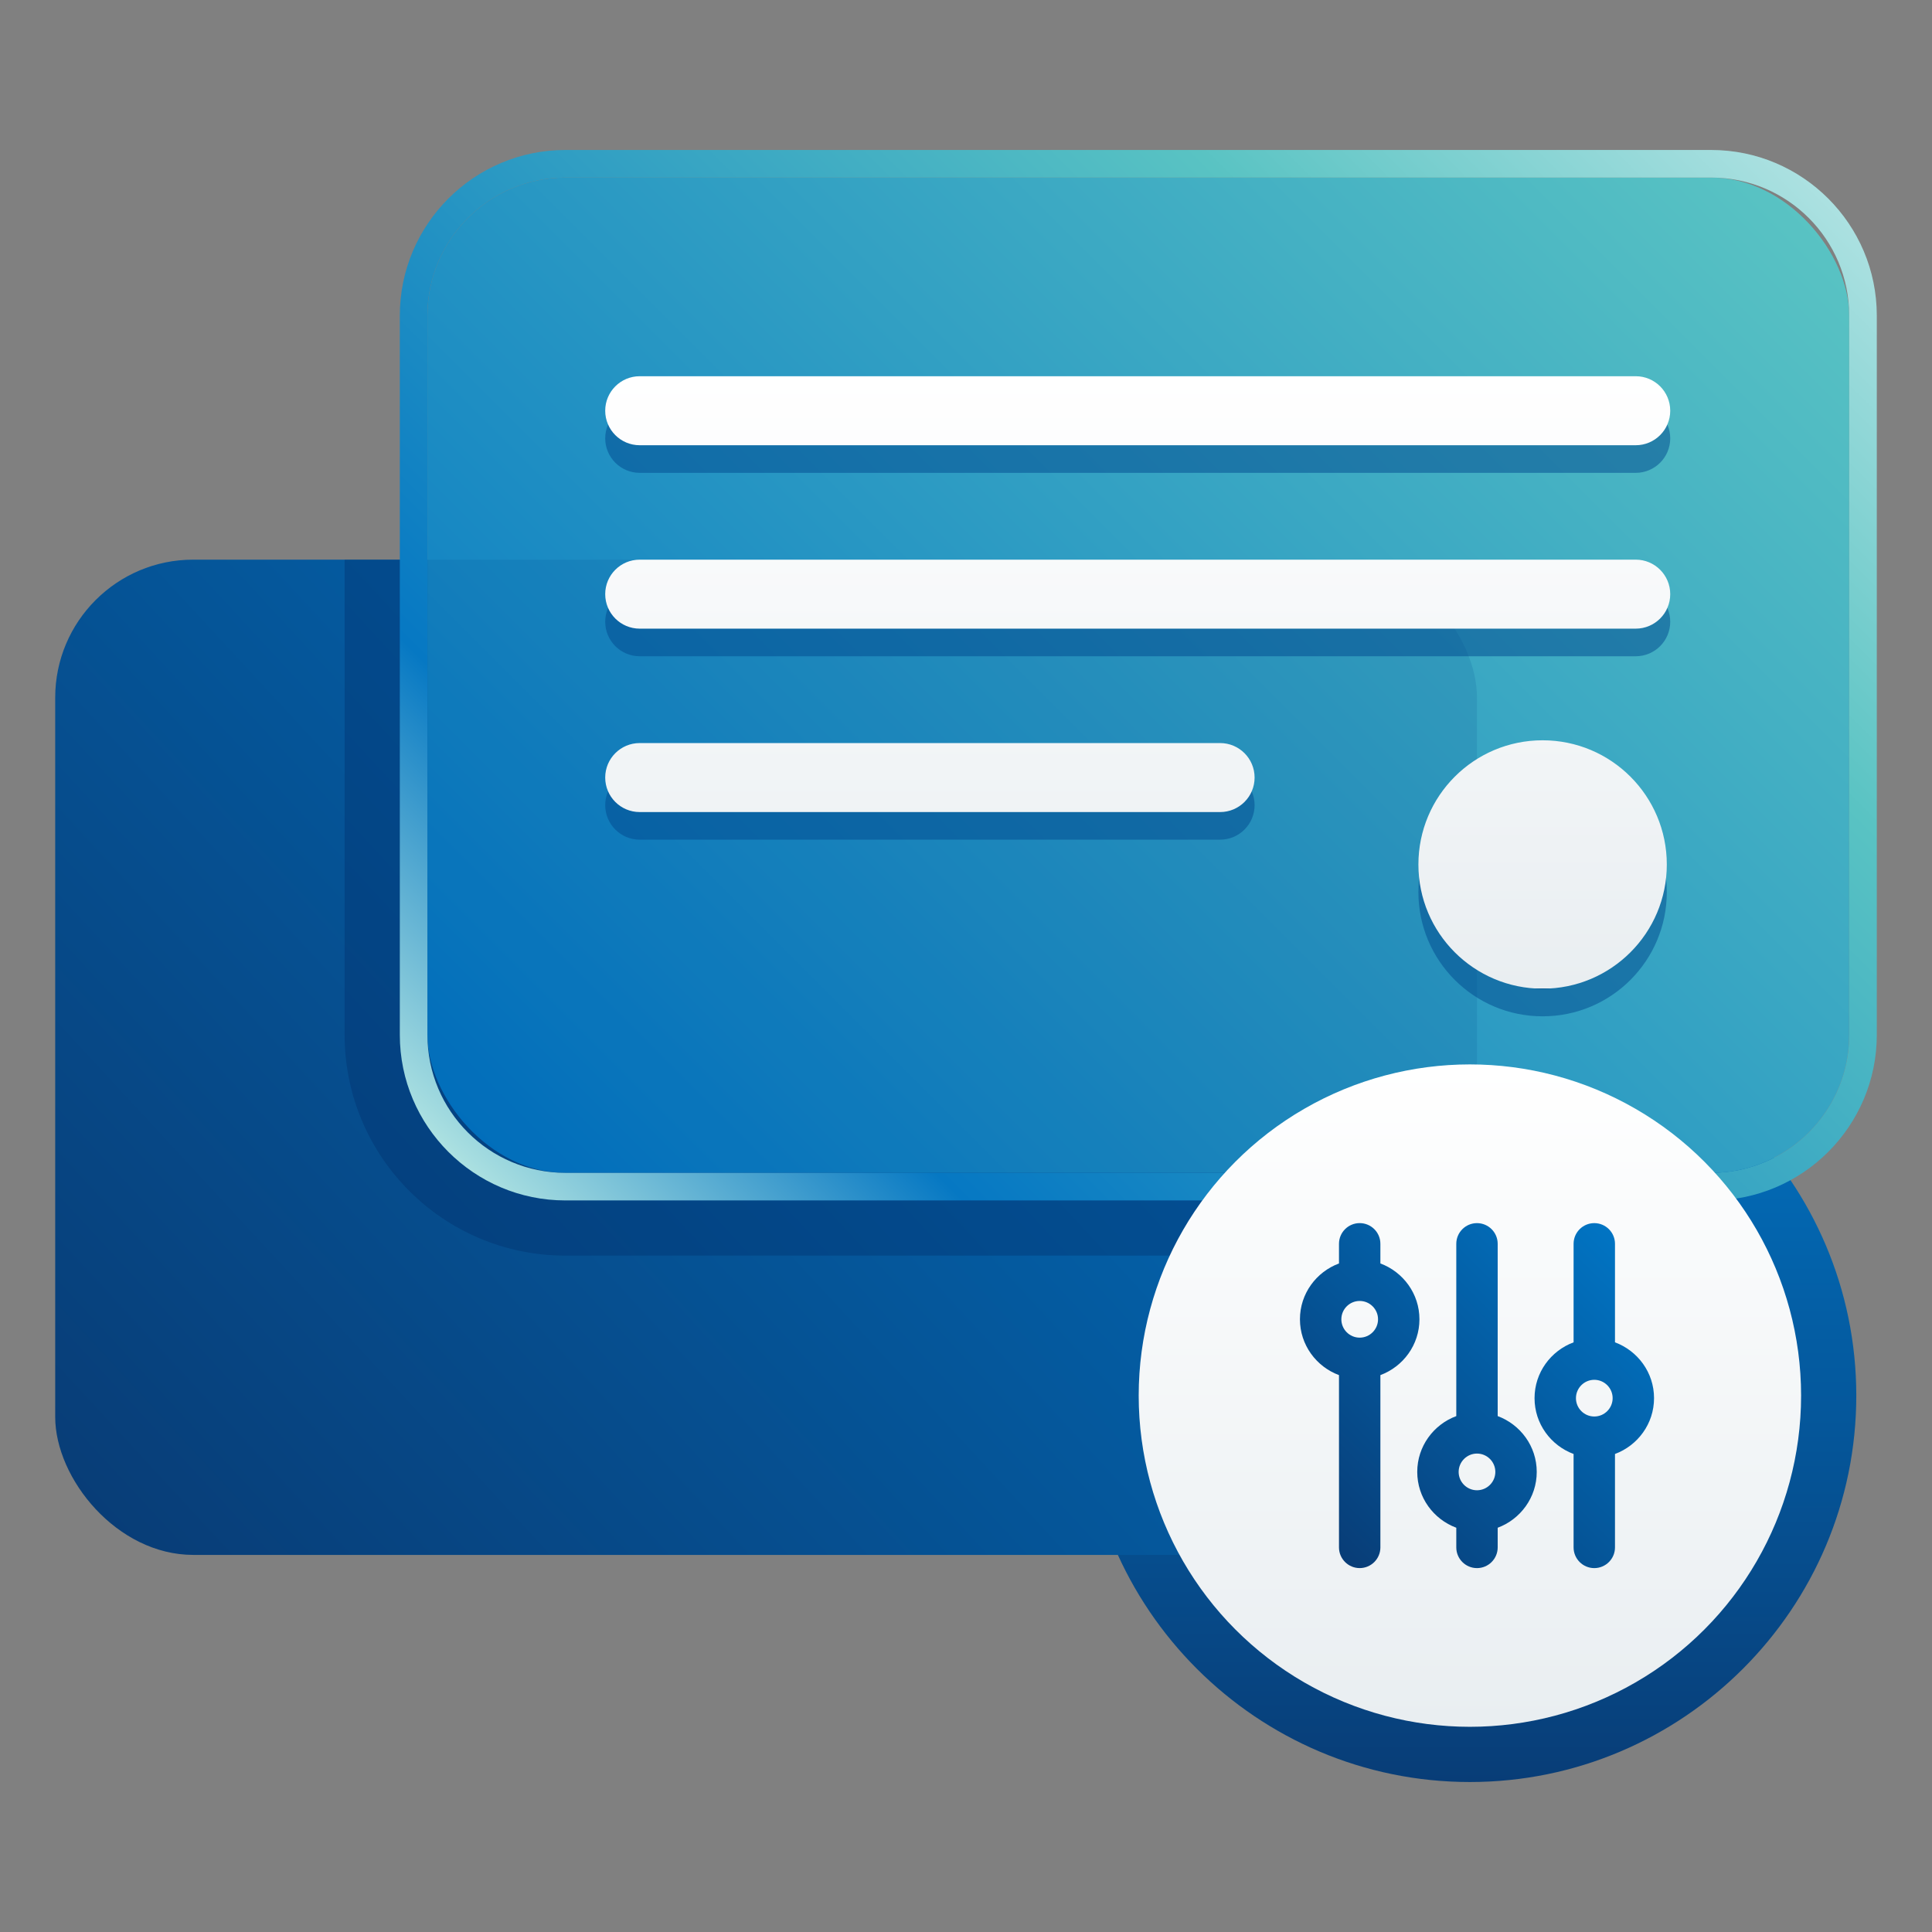 <?xml version="1.0" encoding="UTF-8"?>
<svg id="Layer_1" xmlns="http://www.w3.org/2000/svg" xmlns:xlink="http://www.w3.org/1999/xlink" version="1.1" viewBox="0 0 140 140">
  <rect x="0" y="0" width="140" height="140" fill="#808080" stroke="none"/>
  <!-- Generator: Adobe Illustrator 29.6.0, SVG Export Plug-In . SVG Version: 2.1.1 Build 207)  -->
  <defs>
    <style>
      .st0 {
        fill: none;
      }

      .st1 {
        fill: url(#linear-gradient2);
      }

      .st2 {
        fill: url(#linear-gradient1);
      }

      .st3 {
        fill: url(#linear-gradient3);
      }

      .st4 {
        fill: url(#linear-gradient6);
      }

      .st5 {
        fill: url(#linear-gradient5);
      }

      .st6 {
        fill: url(#linear-gradient4);
      }

      .st7 {
        fill: url(#linear-gradient);
      }

      .st8, .st9 {
        fill: #00488f;
      }

      .st10 {
        clip-path: url(#clippath-1);
      }

      .st9 {
        opacity: .5;
      }

      .st11 {
        opacity: .15;
      }

      .st12 {
        fill: #002c69;
        opacity: .35;
      }

      .st13 {
        clip-path: url(#clippath);
      }
    </style>
    <linearGradient id="linear-gradient" x1="106.514" y1="129.132" x2="106.514" y2="73.132" gradientUnits="userSpaceOnUse">
      <stop offset="0" stop-color="#083d77"/>
      <stop offset="1" stop-color="#0174c3"/>
    </linearGradient>
    <linearGradient id="linear-gradient1" x1="12.828" y1="116.128" x2="98.201" y2="37.1" xlink:href="#linear-gradient"/>
    <clipPath id="clippath">
      <rect class="st0" x="4" y="40.554" width="103.028" height="72.12" rx="10" ry="10"/>
    </clipPath>
    <linearGradient id="linear-gradient2" x1="41.628" y1="89.786" x2="123.344" y2="8.07" gradientUnits="userSpaceOnUse">
      <stop offset="0" stop-color="#0174c3"/>
      <stop offset="1" stop-color="#59c3c3"/>
    </linearGradient>
    <linearGradient id="linear-gradient3" x1="40.218" y1="91.196" x2="124.754" y2="6.66" gradientUnits="userSpaceOnUse">
      <stop offset="0" stop-color="#ace1e1"/>
      <stop offset=".2" stop-color="#0678c3"/>
      <stop offset=".75" stop-color="#59c3c3"/>
      <stop offset="1" stop-color="#ace1e1"/>
    </linearGradient>
    <clipPath id="clippath-1">
      <rect class="st0" x="30.972" y="12.868" width="103.028" height="72.12" rx="10" ry="10"/>
    </clipPath>
    <linearGradient id="linear-gradient4" x1="82.444" y1="71.644" x2="82.444" y2="27.263" gradientUnits="userSpaceOnUse">
      <stop offset="0" stop-color="#083d77"/>
      <stop offset="0" stop-color="#e9eef1"/>
      <stop offset="1" stop-color="#fff"/>
    </linearGradient>
    <linearGradient id="linear-gradient5" x1="106.514" y1="125.131" x2="106.514" y2="77.131" gradientUnits="userSpaceOnUse">
      <stop offset=".003" stop-color="#e9eef1"/>
      <stop offset="1" stop-color="#fff"/>
    </linearGradient>
    <linearGradient id="linear-gradient6" x1="96.217" y1="111.942" x2="117.838" y2="90.321" xlink:href="#linear-gradient"/>
  </defs>
  <path class="st7" d="M106.514,129.132c-15.439,0-28-12.561-28-28s12.561-28,28-28,28,12.561,28,28-12.561,28-28,28Z"/>
  <rect class="st2" x="4" y="40.554" width="103.028" height="72.12" rx="10" ry="10"/>
  <g class="st13">
    <rect class="st12" x="40.426" y="-8.586" width="84.119" height="115.028" rx="16" ry="16" transform="translate(131.414 -33.558) rotate(90)"/>
  </g>
  <g>
    <rect class="st1" x="30.972" y="12.868" width="103.028" height="72.12" rx="10" ry="10"/>
    <path class="st3" d="M124,12.868c5.523,0,10,4.477,10,10v52.12c0,5.523-4.477,10-10,10H40.972c-5.523,0-10-4.477-10-10V22.868c0-5.523,4.477-10,10-10h83.028M124,10.868H40.972c-6.617,0-12,5.383-12,12v52.12c0,6.617,5.383,12,12,12h83.028c6.617,0,12-5.383,12-12V22.868c0-6.617-5.383-12-12-12h0Z"/>
  </g>
  <g class="st11">
    <g class="st10">
      <rect class="st8" x="4" y="40.554" width="103.028" height="72.12" rx="10" ry="10"/>
    </g>
  </g>
  <circle class="st9" cx="111.783" cy="64.646" r="9"/>
  <path class="st9" d="M118.531,34.264H46.356c-1.381,0-2.5-1.119-2.5-2.5s1.119-2.5,2.5-2.5h72.175c1.381,0,2.5,1.119,2.5,2.5s-1.119,2.5-2.5,2.5Z"/>
  <path class="st9" d="M118.531,47.555H46.356c-1.381,0-2.5-1.119-2.5-2.5s1.119-2.5,2.5-2.5h72.175c1.381,0,2.5,1.119,2.5,2.5s-1.119,2.5-2.5,2.5Z"/>
  <path class="st9" d="M88.413,60.846h-42.057c-1.381,0-2.5-1.119-2.5-2.5s1.119-2.5,2.5-2.5h42.057c1.381,0,2.5,1.119,2.5,2.5s-1.119,2.5-2.5,2.5Z"/>
  <path class="st6" d="M120.783,62.644c0,4.971-4.029,9-9,9s-9-4.029-9-9,4.029-9,9-9,9,4.029,9,9ZM121.031,29.763c0-1.381-1.119-2.5-2.5-2.5H46.356c-1.381,0-2.5,1.119-2.5,2.5s1.119,2.5,2.5,2.5h72.175c1.381,0,2.5-1.119,2.5-2.5ZM121.031,43.054c0-1.381-1.119-2.5-2.5-2.5H46.356c-1.381,0-2.5,1.119-2.5,2.5s1.119,2.5,2.5,2.5h72.175c1.381,0,2.5-1.119,2.5-2.5ZM90.913,56.345c0-1.381-1.119-2.5-2.5-2.5h-42.057c-1.381,0-2.5,1.119-2.5,2.5s1.119,2.5,2.5,2.5h42.057c1.381,0,2.5-1.119,2.5-2.5Z"/>
  <circle class="st5" cx="106.514" cy="101.131" r="24"/>
  <path class="st4" d="M102.858,95.601c0-1.858-1.183-3.433-2.83-4.046v-1.424c0-.828-.672-1.5-1.5-1.5s-1.5.672-1.5,1.5v1.424c-1.647.613-2.829,2.188-2.829,4.045s1.182,3.433,2.829,4.046v12.484c0,.828.672,1.5,1.5,1.5s1.5-.672,1.5-1.5v-12.484c1.647-.613,2.83-2.188,2.83-4.046ZM99.858,95.601c0,.733-.597,1.33-1.33,1.33s-1.329-.597-1.329-1.33.597-1.329,1.329-1.329,1.33.597,1.33,1.329ZM111.358,106.661c0-1.858-1.183-3.433-2.83-4.046v-12.483c0-.828-.672-1.5-1.5-1.5s-1.5.672-1.5,1.5v12.483c-1.647.613-2.829,2.188-2.829,4.046s1.182,3.432,2.829,4.045v1.425c0,.828.672,1.5,1.5,1.5s1.5-.672,1.5-1.5v-1.425c1.647-.613,2.83-2.188,2.83-4.045ZM108.358,106.661c0,.732-.597,1.329-1.33,1.329s-1.329-.597-1.329-1.329.597-1.33,1.329-1.33,1.33.597,1.33,1.33ZM119.858,101.316c0-1.858-1.183-3.433-2.83-4.046v-7.138c0-.828-.672-1.5-1.5-1.5s-1.5.672-1.5,1.5v7.138c-1.647.613-2.829,2.188-2.829,4.046s1.182,3.432,2.829,4.045v6.77c0,.828.672,1.5,1.5,1.5s1.5-.672,1.5-1.5v-6.77c1.647-.613,2.83-2.188,2.83-4.045ZM116.858,101.316c0,.732-.597,1.329-1.33,1.329s-1.329-.597-1.329-1.329.597-1.33,1.329-1.33,1.33.597,1.33,1.33Z"/>
</svg>